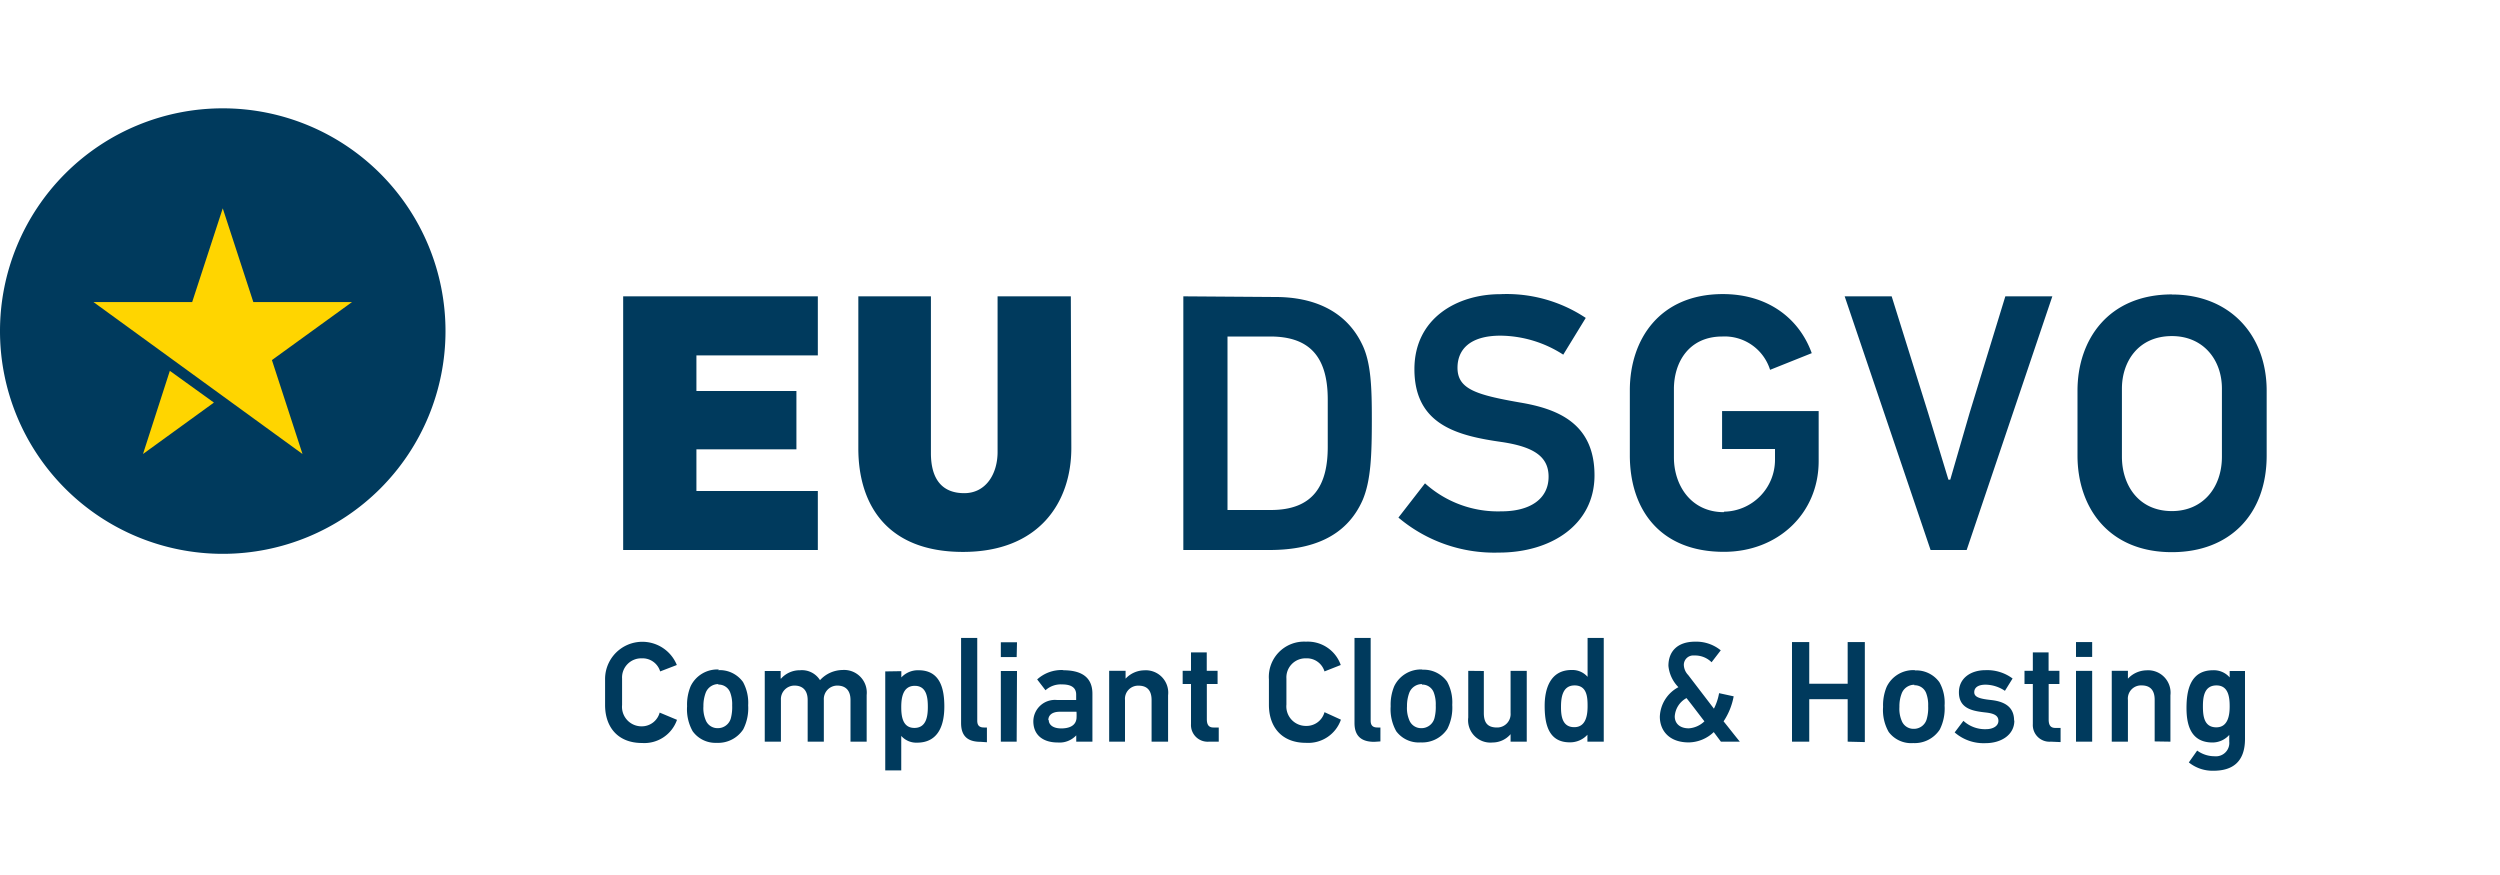 <svg xmlns="http://www.w3.org/2000/svg" xmlns:xlink="http://www.w3.org/1999/xlink" viewBox="0 0 300 105"><defs><style>.cls-1{fill:none;}.cls-2{clip-path:url(#clip-path);}.cls-3{fill:#003a5d;}.cls-4{fill:#ffd500;}</style><clipPath id="clip-path"><rect class="cls-1" y="13" width="272" height="79.5"/></clipPath></defs><g id="Layer_2" data-name="Layer 2"><g id="Ebene_1" data-name="Ebene 1"><g class="cls-2"><path class="cls-3" d="M264.35,84.78c0-1.12.14-2.53,1.63-2.53s1.58,1.55,1.58,2.53-.17,2.5-1.6,2.5-1.61-1.27-1.61-2.5m3.21-4.26v.77h0a2.51,2.51,0,0,0-2-.86c-2.78,0-3.18,2.53-3.18,4.53s.5,4.14,3.13,4.14a2.69,2.69,0,0,0,2-.91h0V89a1.6,1.6,0,0,1-1.75,1.75,3.54,3.54,0,0,1-2.1-.68l-1,1.42a4.54,4.54,0,0,0,2.95,1c2.23,0,3.79-1,3.79-3.83V80.52ZM260.45,89V83.44a2.69,2.69,0,0,0-2.88-3,3.12,3.12,0,0,0-2.22,1h0V80.5h-1.94V89h1.94V84A1.58,1.58,0,0,1,257,82.25c1.08,0,1.56.64,1.56,1.72v5Zm-9.39-8.5h-1.94V89h1.94Zm0-3.45h-1.94v1.78h1.94Zm-3.79,12v-1.7h-.64c-.58,0-.79-.36-.79-1V82.08h1.29V80.5h-1.3V78.29h-1.89V80.5h-1v1.58h1v4.81A2,2,0,0,0,246.1,89Zm-5.58-2.6c0-1.78-1.39-2.3-2.78-2.45s-2-.36-2-.93.47-.91,1.37-.91a4.25,4.25,0,0,1,2.31.74l.92-1.48a5.1,5.1,0,0,0-3.26-1c-1.72,0-3.18.93-3.18,2.66,0,2,1.72,2.25,3.23,2.42,1,.11,1.51.38,1.51,1s-.65,1-1.48,1a3.81,3.81,0,0,1-2.72-1l-1.05,1.39a5.28,5.28,0,0,0,3.69,1.29c1.9,0,3.47-1,3.47-2.7m-12-4.25a1.47,1.47,0,0,1,1.44,1,4,4,0,0,1,.22,1.5,4.87,4.87,0,0,1-.16,1.51,1.59,1.59,0,0,1-1.59,1.22,1.51,1.51,0,0,1-1.44-1,3.67,3.67,0,0,1-.26-1.63,4.26,4.26,0,0,1,.29-1.66,1.62,1.62,0,0,1,1.5-1m.06-1.75a3.54,3.54,0,0,0-3.38,2,5.71,5.71,0,0,0-.43,2.41,5.29,5.29,0,0,0,.67,3,3.36,3.36,0,0,0,2.94,1.34,3.6,3.6,0,0,0,3.19-1.62,5.61,5.61,0,0,0,.58-2.88,5,5,0,0,0-.62-2.8,3.43,3.43,0,0,0-2.95-1.42m-6,8.6v-12h-2.06v5h-4.61v-5h-2.07V89h2.07V83.9h4.61V89Zm-19.25-2.49a3,3,0,0,1-1.87.84c-1.12,0-1.69-.62-1.69-1.43a2.69,2.69,0,0,1,1.41-2.2c.74.93,1.43,1.86,2.15,2.79M206.51,89h2.27c-.64-.78-1.31-1.65-1.95-2.44a8,8,0,0,0,1.21-3l-1.75-.38a6.57,6.57,0,0,1-.62,1.86L202.58,81a1.83,1.83,0,0,1-.52-1.2,1.13,1.13,0,0,1,1.25-1.14,2.8,2.8,0,0,1,2.08.81l1.1-1.43A4.66,4.66,0,0,0,203.42,77c-2.18,0-3.21,1.22-3.21,2.9a4.21,4.21,0,0,0,1.2,2.56A4.18,4.18,0,0,0,199.18,86c0,1.63,1.08,3.09,3.47,3.09a4.43,4.43,0,0,0,3-1.24Zm-16-4.26c0,1-.16,2.52-1.6,2.52s-1.59-1.34-1.59-2.4.13-2.61,1.63-2.61,1.56,1.43,1.56,2.49M192.45,89V76.55h-1.94v4.67l0,0a2.42,2.42,0,0,0-1.92-.82c-2.61,0-3.23,2.35-3.23,4.29s.33,4.39,3,4.39a2.81,2.81,0,0,0,2.13-.91l0,0V89Zm-16.26-8.5V86.1a2.68,2.68,0,0,0,2.92,3,2.85,2.85,0,0,0,2.16-1h0V89h1.94v-8.5h-1.94v5.06a1.61,1.61,0,0,1-1.63,1.74c-1.13,0-1.58-.57-1.58-1.74V80.52Zm-5.56,1.65a1.47,1.47,0,0,1,1.44,1,4,4,0,0,1,.22,1.5,5.3,5.3,0,0,1-.15,1.51,1.61,1.61,0,0,1-1.6,1.22,1.52,1.52,0,0,1-1.44-1,3.67,3.67,0,0,1-.26-1.63,4.45,4.45,0,0,1,.29-1.66,1.63,1.63,0,0,1,1.5-1m.07-1.75a3.55,3.55,0,0,0-3.39,2,5.71,5.71,0,0,0-.43,2.41,5.37,5.37,0,0,0,.67,3,3.37,3.37,0,0,0,2.94,1.34,3.6,3.6,0,0,0,3.19-1.62,5.6,5.6,0,0,0,.59-2.88,5.19,5.19,0,0,0-.62-2.8,3.44,3.44,0,0,0-3-1.42m-5,8.6V87.3h-.34c-.52,0-.83-.19-.83-.82V76.55h-1.94V86.77c0,1.75,1.05,2.25,2.37,2.25Zm-6.71-3.51a2.23,2.23,0,0,1-2.22,1.65,2.34,2.34,0,0,1-2.35-2.56V81.43A2.29,2.29,0,0,1,156.72,79a2.21,2.21,0,0,1,2.22,1.57l1.95-.77A4.19,4.19,0,0,0,156.72,77a4.23,4.23,0,0,0-4.45,4.53v3.06c0,2.56,1.46,4.55,4.45,4.55a4.15,4.15,0,0,0,4.19-2.78ZM146.25,89v-1.7h-.64c-.58,0-.79-.36-.79-1V82.08h1.29V80.5h-1.3V78.29h-1.89V80.5h-1v1.58h1v4.81A2,2,0,0,0,145.08,89Zm-6.08,0V83.44a2.69,2.69,0,0,0-2.88-3,3.12,3.12,0,0,0-2.22,1h0V80.5H133.1V89H135V84a1.58,1.58,0,0,1,1.63-1.72c1.08,0,1.56.64,1.56,1.72v5ZM125.8,86.41c0-.54.4-1,1.38-1h2a6.33,6.33,0,0,1,0,.81c-.1.91-.94,1.19-1.82,1.19-1.13,0-1.51-.54-1.51-1m1.77-6a4.35,4.35,0,0,0-3.16,1.12l1,1.3a2.73,2.73,0,0,1,2-.7c1.32,0,1.68.57,1.68,1.22V84h-2.3A2.59,2.59,0,0,0,124,86.55c0,1.64,1.14,2.55,2.94,2.55a2.73,2.73,0,0,0,2.21-.86.07.07,0,0,1,0,0V89h1.94V83.25c0-2.2-1.61-2.82-3.52-2.82m-5.53.09H120.1V89H122Zm0-3.45H120.1v1.78H122Zm-3.61,12V87.3h-.34c-.51,0-.82-.19-.82-.82V76.55h-1.94V86.77c0,1.75,1,2.25,2.37,2.25Zm-10.28-4.23c0-1.05.17-2.54,1.62-2.54s1.57,1.45,1.57,2.54-.17,2.51-1.61,2.51-1.58-1.44-1.58-2.51m-1.92-4.27V92.45h1.92V88.31h0a2.4,2.4,0,0,0,1.89.81c2.72,0,3.28-2.37,3.28-4.33s-.4-4.36-3.08-4.36a2.73,2.73,0,0,0-2.08.86l0,0v-.75ZM104,89v-5.6a2.72,2.72,0,0,0-2.9-3,3.72,3.72,0,0,0-2.7,1.22A2.55,2.55,0,0,0,96,80.43a3,3,0,0,0-2.27,1h-.05v-.91H91.77V89h1.94V84a1.63,1.63,0,0,1,1.62-1.73c1.06,0,1.59.65,1.59,1.73V89h1.94V84a1.62,1.62,0,0,1,1.6-1.73c1.08,0,1.6.65,1.6,1.73V89Zm-17.8-6.85a1.47,1.47,0,0,1,1.44,1,4,4,0,0,1,.22,1.5,5.3,5.3,0,0,1-.15,1.51,1.61,1.61,0,0,1-1.6,1.22,1.52,1.52,0,0,1-1.44-1,3.67,3.67,0,0,1-.26-1.63,4.45,4.45,0,0,1,.29-1.66,1.62,1.62,0,0,1,1.5-1m.07-1.75a3.55,3.55,0,0,0-3.39,2,5.71,5.71,0,0,0-.43,2.41,5.37,5.37,0,0,0,.67,3A3.37,3.37,0,0,0,86,89.14a3.6,3.6,0,0,0,3.19-1.62,5.6,5.6,0,0,0,.59-2.88,5.19,5.19,0,0,0-.62-2.8,3.44,3.44,0,0,0-3-1.42m-7,5.09A2.22,2.22,0,0,1,77,87.16a2.34,2.34,0,0,1-2.35-2.56V81.43A2.3,2.3,0,0,1,77,79a2.21,2.21,0,0,1,2.22,1.57l2-.77a4.47,4.47,0,0,0-8.61,1.75v3.06c0,2.56,1.46,4.55,4.44,4.55a4.15,4.15,0,0,0,4.19-2.78Z"/><path class="cls-3" d="M260.63,40.33c3.76,0,6,2.84,6,6.3v8.18c0,3.68-2.27,6.52-6,6.52-4.07,0-6-3.2-6-6.52V46.63c0-3.19,1.93-6.3,6-6.3m0-5c-7.62,0-11.33,5.43-11.33,11.55v7.79c0,6.21,3.71,11.59,11.33,11.59,6.91,0,11.37-4.51,11.37-11.59V46.89c0-6.65-4.37-11.55-11.37-11.55m-14.35.22h-5.64l-4.29,14-2.32,8h-.22l-2.45-8.05L227,35.56h-5.64L231.67,66H236Zm-39.41,25.9c-4,0-6-3.28-6-6.56V46.68c0-3.2,1.79-6.3,5.81-6.3a5.71,5.71,0,0,1,5.73,4l5-2c-1.53-4.24-5.34-7.09-10.67-7.09-7.57,0-11.16,5.43-11.16,11.55v7.79c0,6.52,3.63,11.59,11.29,11.59,6.47,0,11.37-4.59,11.37-10.89v-6H206.65v4.55H213v1.31a6.22,6.22,0,0,1-6.12,6.21M190.29,38.15a17.11,17.11,0,0,0-10.24-2.85c-5.2,0-10.32,2.89-10.32,9,0,6.74,5.25,8,10.54,8.75,3.72.57,5.56,1.7,5.56,4.15,0,2.71-2.27,4.16-5.65,4.16A13.05,13.05,0,0,1,171,58l-3.19,4.11a17.85,17.85,0,0,0,12.07,4.2c6.22,0,11.46-3.32,11.46-9.27,0-6.3-4.5-8-9-8.75-5.25-.92-7.44-1.62-7.44-4.16,0-2.14,1.44-3.85,5.16-3.85a14.07,14.07,0,0,1,7.53,2.28ZM142,35.56V66h10.33c4.89,0,9.18-1.44,11.19-6,1-2.36,1.1-5.47,1.1-9.71,0-3.76-.09-6.82-1.18-9-1.93-4-5.82-5.65-10.37-5.65Zm5.3,4.82h5.11c4.47,0,6.92,2.14,6.92,7.56v5.69c0,4.59-1.71,7.57-6.83,7.57h-5.2ZM128.5,35.56h-8.79V54.24c0,2.63-1.4,4.94-4,4.94s-4-1.61-4-4.81V35.56H103V53.8c0,6.78,3.46,12.43,12.56,12.43s13-5.91,13-12.47ZM98.14,66V58.92H83.57v-5h12v-7h-12V42.65H98.14V35.56H74.78V66Z"/><path class="cls-3" d="M26.73,66.46A26.73,26.73,0,1,0,0,39.73,26.73,26.73,0,0,0,26.73,66.46"/></g><path class="cls-4" d="M42.24,36.25H30.4L26.73,25,23.06,36.25H11.22L36.3,54.48,32.63,43.21ZM17.16,54.48l8.51-6.17L20.38,44.5Z"/><rect class="cls-1" width="300" height="105"/></g></g></svg>